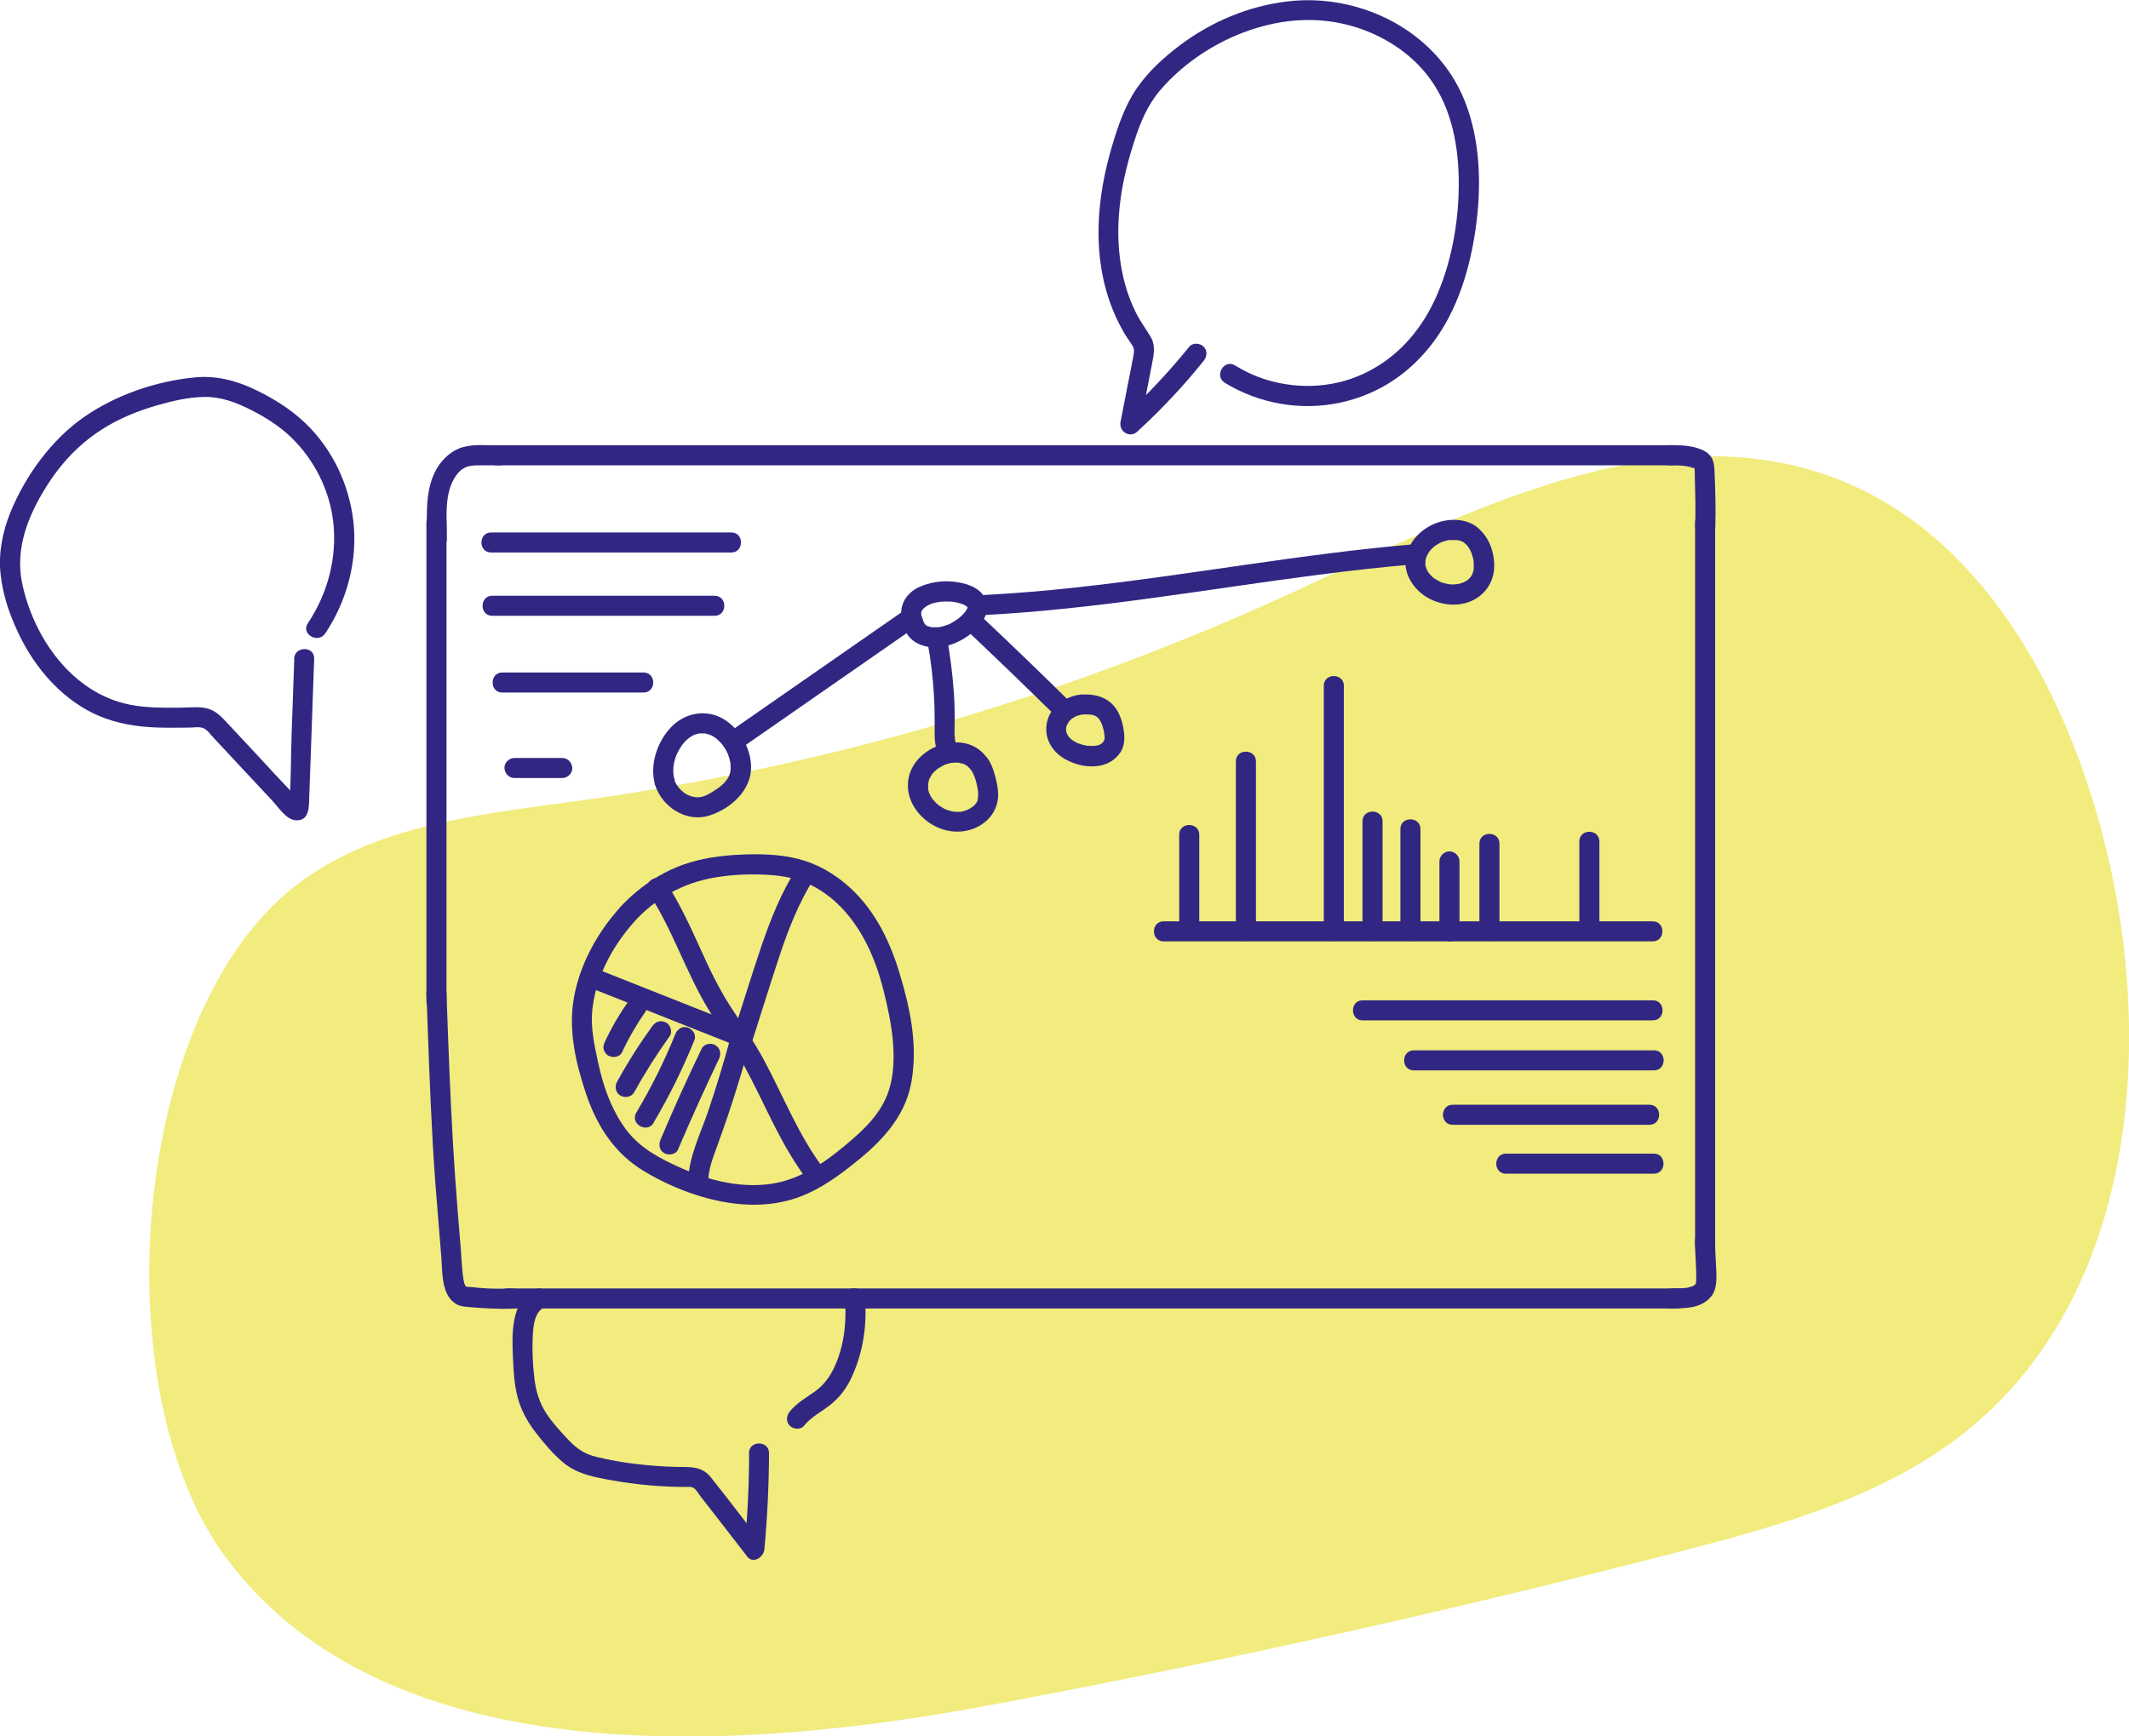 <svg width="152" height="124" viewBox="0 0 152 124" fill="none" xmlns="http://www.w3.org/2000/svg">
<g clip-path="url(#clip0_1184_1909)">
<g opacity="0.8">
<path d="M20.949 63.371C26.58 58.901 34.199 58.164 41.333 57.185C58.992 54.743 76.288 49.688 92.474 42.221C104.744 36.56 118.377 29.365 131.021 34.148C141.385 38.073 147.379 49.032 150.154 59.759C153.998 74.623 152.364 92.564 140.406 102.191C134.654 106.813 127.318 108.892 120.174 110.738C103.806 114.986 87.297 118.66 70.677 121.768C53.957 124.896 28.003 127.156 16.146 111.253C7.326 99.426 9.284 72.625 20.949 63.371Z" fill="#EDE75C"/>
</g>
<path d="M31.877 71.474C31.877 62.594 31.877 53.714 31.877 44.824V37.316C31.877 36.398 30.444 36.388 30.444 37.316C30.444 46.197 30.444 55.077 30.444 63.967V71.474C30.444 72.393 31.877 72.403 31.877 71.474Z" fill="#312783"/>
<path d="M35.46 33.23C46.389 33.23 57.307 33.23 68.236 33.23C79.164 33.23 90.082 33.23 101.011 33.23C107.156 33.23 113.312 33.23 119.457 33.23C120.375 33.23 120.386 31.797 119.457 31.797C108.529 31.797 97.61 31.797 86.682 31.797C75.753 31.797 64.835 31.797 53.906 31.797C47.761 31.797 41.605 31.797 35.46 31.797C34.542 31.797 34.532 33.23 35.46 33.23Z" fill="#312783"/>
<path d="M121.021 37.316C121.021 44.037 121.021 50.758 121.021 57.478C121.021 64.199 121.021 70.859 121.021 77.549C121.021 81.343 121.021 85.138 121.021 88.932C121.021 89.85 122.453 89.86 122.453 88.932C122.453 82.211 122.453 75.491 122.453 68.77C122.453 62.08 122.453 55.389 122.453 48.699C122.453 44.905 122.453 41.111 122.453 37.316C122.453 36.398 121.021 36.388 121.021 37.316Z" fill="#312783"/>
<path d="M119.719 92.009C108.851 92.009 97.983 92.009 87.105 92.009C76.237 92.009 65.369 92.009 54.491 92.009C48.396 92.009 42.311 92.009 36.216 92.009C35.298 92.009 35.288 93.442 36.216 93.442C47.084 93.442 57.952 93.442 68.83 93.442C79.698 93.442 90.566 93.442 101.444 93.442C107.539 93.442 113.624 93.442 119.719 93.442C120.637 93.442 120.647 92.009 119.719 92.009Z" fill="#312783"/>
<path d="M36.6 92.01C35.803 92.04 34.996 92.04 34.199 91.969C34.007 91.949 33.815 91.919 33.623 91.909C33.553 91.909 33.26 91.878 33.321 91.909C33.139 91.787 33.109 91.465 33.078 91.283C32.958 90.506 32.947 89.699 32.877 88.922C32.806 88.145 32.745 87.287 32.675 86.459C32.403 83.17 32.231 79.88 32.09 76.591C32.009 74.704 31.948 72.827 31.878 70.94C31.848 70.021 30.415 70.011 30.445 70.94C30.576 74.532 30.697 78.114 30.899 81.707C31 83.472 31.131 85.228 31.282 86.994C31.353 87.903 31.434 88.811 31.504 89.719C31.565 90.476 31.545 91.323 31.777 92.05C31.898 92.423 32.09 92.766 32.403 93.008C32.766 93.311 33.179 93.311 33.623 93.352C34.623 93.432 35.601 93.493 36.6 93.453C37.519 93.412 37.529 91.979 36.6 92.02V92.01Z" fill="#312783"/>
<path d="M31.898 38.487C31.918 37.125 31.706 35.49 32.372 34.269C32.624 33.805 32.967 33.401 33.522 33.28C33.865 33.209 34.239 33.24 34.592 33.23C34.965 33.23 35.339 33.23 35.712 33.23C36.63 33.199 36.64 31.766 35.712 31.797C34.854 31.827 33.936 31.696 33.098 31.918C32.301 32.12 31.645 32.715 31.221 33.401C30.303 34.915 30.495 36.792 30.475 38.487C30.465 39.415 31.898 39.415 31.908 38.487H31.898Z" fill="#312783"/>
<path d="M119.094 33.23C119.618 33.23 120.143 33.219 120.638 33.341C120.718 33.361 120.9 33.421 120.93 33.431C121.001 33.452 120.971 33.482 120.981 33.431C120.981 33.431 120.95 33.331 120.961 33.331C121.011 33.452 120.991 33.916 121.001 34.138C121.041 35.298 121.061 36.469 121.031 37.629C121.021 38.013 121.364 38.346 121.748 38.346C122.131 38.346 122.454 38.013 122.464 37.629C122.504 36.267 122.464 34.905 122.404 33.553C122.383 33.179 122.343 32.846 122.101 32.543C121.859 32.241 121.505 32.099 121.142 31.988C120.476 31.787 119.77 31.787 119.084 31.787C118.7 31.787 118.367 32.12 118.367 32.503C118.367 32.886 118.7 33.219 119.084 33.219L119.094 33.23Z" fill="#312783"/>
<path d="M119.255 93.442C119.81 93.422 120.365 93.442 120.91 93.321C121.485 93.2 122.1 92.837 122.353 92.292C122.615 91.707 122.544 90.98 122.514 90.344C122.484 89.749 122.443 89.153 122.454 88.548C122.454 88.175 122.121 87.811 121.737 87.832C121.354 87.852 121.031 88.144 121.021 88.548C121.011 89.073 121.041 89.597 121.071 90.112C121.081 90.374 121.101 90.637 121.101 90.899C121.101 91.02 121.101 91.141 121.101 91.263C121.101 91.323 121.101 91.384 121.101 91.444C121.101 91.444 121.081 91.676 121.101 91.535C121.101 91.555 121.051 91.717 121.081 91.656C121.101 91.606 121.021 91.737 121.101 91.646C121.071 91.686 121.031 91.717 120.99 91.757C120.94 91.797 120.879 91.828 120.97 91.777C120.92 91.807 120.869 91.838 120.819 91.868C120.708 91.928 120.879 91.858 120.799 91.868C120.698 91.888 120.607 91.928 120.506 91.949C120.456 91.959 120.405 91.969 120.355 91.979C120.516 91.949 120.314 91.979 120.294 91.979C120.183 91.979 120.082 91.989 119.971 91.999C119.739 91.999 119.507 91.999 119.275 92.019C118.902 92.029 118.538 92.342 118.558 92.736C118.579 93.129 118.871 93.472 119.275 93.452L119.255 93.442Z" fill="#312783"/>
<path d="M21.009 47.064C20.949 48.871 20.878 50.667 20.818 52.473C20.757 54.279 20.787 56.025 20.626 57.781L20.727 57.418L20.697 57.488L20.959 57.226L20.878 57.276L21.433 57.206L21.463 57.246C21.383 57.155 21.302 57.075 21.221 56.984C21.1 56.853 20.979 56.721 20.858 56.6C20.656 56.388 20.454 56.166 20.253 55.955C19.768 55.44 19.284 54.925 18.809 54.401C17.922 53.452 17.044 52.503 16.156 51.555C15.772 51.141 15.379 50.748 14.813 50.596C14.198 50.435 13.482 50.536 12.856 50.536C11.645 50.546 10.424 50.556 9.233 50.314C5.126 49.486 2.351 45.48 1.564 41.565C1.09 39.163 1.998 36.862 3.249 34.844C4.501 32.826 6.044 31.292 8.083 30.192C9.062 29.668 10.091 29.274 11.161 28.961C12.281 28.638 13.451 28.356 14.622 28.346C15.792 28.335 16.862 28.739 17.901 29.264C18.941 29.789 19.95 30.424 20.797 31.242C22.442 32.836 23.542 35.016 23.794 37.296C24.077 39.839 23.391 42.392 21.978 44.511C21.463 45.278 22.705 45.995 23.219 45.238C24.773 42.917 25.55 40.021 25.227 37.226C24.925 34.592 23.734 32.079 21.817 30.233C20.767 29.224 19.516 28.447 18.204 27.821C16.832 27.165 15.419 26.802 13.885 26.953C11.12 27.226 8.254 28.204 5.974 29.799C3.693 31.393 1.826 33.936 0.737 36.6C0.182 37.983 -0.121 39.496 0.04 40.99C0.202 42.483 0.656 43.805 1.261 45.107C2.301 47.357 3.956 49.416 6.125 50.657C7.356 51.363 8.698 51.726 10.101 51.878C10.848 51.959 11.595 51.968 12.351 51.968C12.745 51.968 13.128 51.968 13.522 51.959C13.835 51.959 14.228 51.878 14.521 51.999C14.813 52.12 15.046 52.473 15.247 52.685C15.53 52.988 15.812 53.291 16.095 53.593C16.66 54.199 17.215 54.804 17.78 55.4C18.345 55.995 18.9 56.61 19.465 57.206C19.899 57.67 20.434 58.538 21.12 58.578C22.109 58.649 22.059 57.569 22.079 56.883L22.17 54.401L22.341 49.526L22.432 47.044C22.462 46.116 21.03 46.126 20.999 47.044L21.009 47.064Z" fill="#312783"/>
<path d="M35.066 39.456H52.211C53.129 39.456 53.139 38.023 52.211 38.023H35.066C34.148 38.023 34.138 39.456 35.066 39.456Z" fill="#312783"/>
<path d="M35.147 43.976H51.02C51.938 43.976 51.948 42.544 51.02 42.544H35.147C34.228 42.544 34.218 43.976 35.147 43.976Z" fill="#312783"/>
<path d="M35.863 49.456H45.944C46.862 49.456 46.873 48.023 45.944 48.023H35.863C34.945 48.023 34.935 49.456 35.863 49.456Z" fill="#312783"/>
<path d="M36.731 55.561H40.142C40.515 55.561 40.878 55.228 40.858 54.844C40.838 54.461 40.545 54.128 40.142 54.128H36.731C36.358 54.128 35.994 54.461 36.014 54.844C36.035 55.228 36.327 55.561 36.731 55.561Z" fill="#312783"/>
<path d="M46.782 56.086C47.287 57.64 49.012 58.75 50.627 58.245C52.14 57.771 53.644 56.459 53.624 54.764C53.604 53.411 52.806 52.029 51.646 51.343C50.405 50.616 48.911 50.899 47.922 51.918C46.933 52.937 46.338 54.653 46.782 56.075C47.054 56.953 48.437 56.58 48.164 55.692C48.044 55.309 48.044 54.885 48.114 54.532C48.164 54.289 48.235 54.047 48.336 53.825C48.296 53.916 48.427 53.644 48.447 53.613C48.508 53.502 48.578 53.381 48.649 53.28C48.871 52.947 49.163 52.675 49.567 52.473C49.587 52.463 49.688 52.423 49.577 52.473C49.638 52.453 49.698 52.433 49.769 52.413C49.809 52.402 49.86 52.392 49.9 52.382C50.092 52.332 49.769 52.382 49.971 52.372C50.082 52.372 50.203 52.372 50.314 52.372C50.193 52.372 50.304 52.372 50.324 52.372C50.415 52.392 50.496 52.413 50.586 52.443C50.627 52.453 50.667 52.473 50.718 52.483C50.576 52.433 50.788 52.513 50.798 52.523C50.899 52.574 51 52.635 51.091 52.705C51.273 52.826 51.041 52.655 51.141 52.745C51.192 52.786 51.232 52.826 51.273 52.856C51.373 52.957 51.474 53.058 51.565 53.169C51.717 53.341 51.525 53.119 51.606 53.22C51.646 53.27 51.676 53.321 51.706 53.371C51.777 53.472 51.838 53.573 51.888 53.684C51.918 53.734 51.939 53.795 51.969 53.845C52.029 53.967 51.918 53.694 51.989 53.906C52.039 54.037 52.08 54.178 52.11 54.31C52.12 54.37 52.13 54.421 52.151 54.481C52.151 54.511 52.171 54.663 52.151 54.532C52.151 54.643 52.171 54.764 52.161 54.875C52.161 54.945 52.161 55.006 52.151 55.077C52.151 55.046 52.181 54.955 52.151 55.077C52.13 55.137 52.12 55.208 52.1 55.268C52.1 55.298 52.029 55.48 52.08 55.349C51.868 55.864 51.373 56.237 50.909 56.52C50.607 56.711 50.264 56.903 49.9 56.933C49.719 56.953 49.426 56.913 49.154 56.792C48.73 56.61 48.296 56.146 48.144 55.702C48.023 55.339 47.65 55.097 47.266 55.198C46.903 55.298 46.641 55.712 46.762 56.075L46.782 56.086Z" fill="#312783"/>
<path d="M52.765 53.533C56.892 50.667 61.02 47.791 65.147 44.925C65.903 44.4 65.187 43.159 64.42 43.684C60.293 46.55 56.166 49.426 52.039 52.291C51.282 52.816 51.998 54.057 52.765 53.533Z" fill="#312783"/>
<path d="M64.401 44.431C64.542 44.935 64.764 45.43 65.198 45.753C65.632 46.075 66.177 46.227 66.732 46.227C67.761 46.227 68.719 45.773 69.486 45.117C70.183 44.522 70.818 43.543 70.284 42.634C69.84 41.888 68.911 41.635 68.114 41.545C67.266 41.444 66.368 41.575 65.591 41.938C65.178 42.13 64.804 42.453 64.582 42.846C64.31 43.331 64.279 43.896 64.421 44.42C64.522 44.784 64.935 45.036 65.299 44.925C65.662 44.814 65.904 44.431 65.803 44.047C65.793 44.007 65.783 43.967 65.773 43.926C65.753 43.825 65.793 43.765 65.773 43.967C65.773 43.896 65.773 43.815 65.773 43.734C65.773 43.593 65.773 43.765 65.763 43.795C65.763 43.765 65.773 43.724 65.783 43.694C65.783 43.664 65.803 43.633 65.813 43.603C65.864 43.452 65.753 43.714 65.793 43.654C65.823 43.593 65.864 43.532 65.894 43.482C65.965 43.361 65.793 43.593 65.854 43.543C65.884 43.512 65.904 43.482 65.934 43.462C65.985 43.411 66.035 43.371 66.086 43.331C66.146 43.28 65.914 43.452 66.005 43.391C66.015 43.391 66.035 43.371 66.045 43.361C66.076 43.341 66.116 43.321 66.146 43.29C66.207 43.25 66.267 43.22 66.338 43.189C66.368 43.169 66.409 43.159 66.439 43.139C66.439 43.139 66.247 43.21 66.338 43.179C66.358 43.179 66.388 43.159 66.409 43.149C66.56 43.089 66.722 43.048 66.883 43.018C66.964 42.998 67.034 42.988 67.115 42.977C67.256 42.957 66.903 42.998 67.075 42.977C67.125 42.977 67.165 42.968 67.216 42.968C67.388 42.957 67.559 42.947 67.731 42.957C67.801 42.957 67.882 42.957 67.953 42.968C67.993 42.968 68.033 42.967 68.074 42.977C68.225 42.998 68.114 42.977 68.043 42.977C68.195 43.008 68.356 43.028 68.508 43.078C68.578 43.099 68.639 43.119 68.709 43.139C68.74 43.149 68.881 43.21 68.74 43.139C68.598 43.068 68.74 43.139 68.77 43.159C68.831 43.19 68.881 43.22 68.931 43.25C68.962 43.27 68.982 43.29 69.012 43.3C69.103 43.351 68.851 43.159 68.962 43.26C69.002 43.3 69.042 43.341 69.083 43.371C69.174 43.462 68.982 43.22 69.032 43.3C69.042 43.331 69.063 43.351 69.083 43.381C69.133 43.472 69.073 43.492 69.052 43.31C69.052 43.331 69.073 43.361 69.073 43.381C69.073 43.401 69.073 43.432 69.093 43.452C69.012 43.27 69.083 43.27 69.073 43.371C69.073 43.401 69.073 43.432 69.073 43.452C69.073 43.422 69.113 43.24 69.073 43.371C69.073 43.401 69.063 43.422 69.052 43.452C69.052 43.462 69.052 43.482 69.042 43.492C69.012 43.603 69.063 43.422 69.083 43.401C69.042 43.452 69.012 43.543 68.972 43.603C68.952 43.633 68.931 43.664 68.911 43.694C68.82 43.825 69.022 43.563 68.911 43.694C68.831 43.775 68.76 43.865 68.679 43.946C68.639 43.987 68.588 44.027 68.548 44.067C68.508 44.108 68.467 44.138 68.427 44.168C68.366 44.219 68.498 44.118 68.386 44.199C68.205 44.32 68.023 44.441 67.832 44.542C67.781 44.562 67.731 44.592 67.68 44.612C67.609 44.642 67.771 44.582 67.64 44.622C67.539 44.653 67.438 44.693 67.327 44.723C67.216 44.754 67.115 44.774 67.004 44.794C67.125 44.774 66.974 44.794 66.944 44.794C66.873 44.794 66.792 44.794 66.722 44.794C66.671 44.794 66.631 44.794 66.58 44.794C66.55 44.794 66.52 44.794 66.489 44.794C66.56 44.804 66.57 44.804 66.52 44.794C66.419 44.764 66.318 44.743 66.217 44.713C66.116 44.683 66.298 44.774 66.217 44.713C66.197 44.703 66.045 44.602 66.106 44.653C66.177 44.703 66.076 44.622 66.066 44.602C66.045 44.582 66.025 44.562 66.005 44.532C66.045 44.592 66.055 44.592 66.025 44.552C66.005 44.511 65.985 44.481 65.965 44.451C65.955 44.42 65.934 44.4 65.924 44.37C65.955 44.441 65.955 44.451 65.934 44.4C65.894 44.289 65.864 44.188 65.834 44.078C65.733 43.714 65.319 43.452 64.956 43.573C64.592 43.694 64.34 44.067 64.451 44.451L64.401 44.431Z" fill="#312783"/>
<path d="M66.217 45.843C66.459 47.115 66.61 48.406 66.681 49.698C66.721 50.354 66.731 51.01 66.731 51.666C66.731 52.322 66.691 52.937 66.873 53.553C67.125 54.441 68.507 54.067 68.255 53.169C68.094 52.584 68.164 51.958 68.164 51.363C68.164 50.707 68.144 50.051 68.094 49.395C68.003 48.073 67.831 46.761 67.599 45.46C67.528 45.076 67.064 44.864 66.721 44.955C66.318 45.066 66.146 45.46 66.217 45.833V45.843Z" fill="#312783"/>
<path d="M69.264 54.895C69.597 55.329 69.748 55.944 69.829 56.53C69.849 56.701 69.829 56.984 69.789 57.165C69.748 57.347 69.849 57.095 69.758 57.246C69.718 57.307 69.688 57.367 69.647 57.418C69.708 57.327 69.647 57.418 69.627 57.438C69.567 57.508 69.496 57.569 69.425 57.63C69.526 57.539 69.355 57.68 69.345 57.68C69.304 57.71 69.264 57.73 69.224 57.751C69.163 57.781 69.103 57.821 69.032 57.852C69.153 57.791 68.941 57.882 68.941 57.882C68.83 57.922 68.719 57.942 68.608 57.973C68.426 58.023 68.759 57.973 68.568 57.973C68.507 57.973 68.447 57.973 68.386 57.973C68.325 57.973 68.265 57.973 68.204 57.973C68.174 57.973 67.982 57.942 68.154 57.973C68.053 57.953 67.952 57.932 67.861 57.912C67.77 57.892 67.669 57.852 67.569 57.821C67.377 57.761 67.69 57.892 67.518 57.801C67.458 57.771 67.387 57.741 67.326 57.7C67.225 57.65 67.135 57.579 67.044 57.519C66.882 57.418 67.104 57.579 67.014 57.498C66.973 57.468 66.933 57.438 66.892 57.398C66.812 57.327 66.731 57.246 66.66 57.155C66.63 57.115 66.59 57.075 66.559 57.044C66.66 57.175 66.509 56.974 66.499 56.943C66.448 56.863 66.398 56.772 66.358 56.681C66.428 56.832 66.358 56.661 66.338 56.631C66.317 56.58 66.307 56.54 66.297 56.489C66.287 56.439 66.277 56.388 66.267 56.348C66.216 56.166 66.267 56.489 66.267 56.298C66.267 56.176 66.267 56.055 66.267 55.934C66.257 56.096 66.297 55.813 66.307 55.763C66.317 55.712 66.338 55.662 66.358 55.611C66.408 55.45 66.287 55.743 66.368 55.591C66.408 55.511 66.448 55.44 66.499 55.359C66.519 55.329 66.63 55.188 66.509 55.329C66.539 55.288 66.58 55.248 66.61 55.208C66.681 55.127 66.761 55.056 66.842 54.986C66.872 54.966 66.903 54.935 66.923 54.915C66.781 55.026 66.923 54.915 66.953 54.895C67.024 54.844 67.104 54.794 67.185 54.754C67.236 54.723 67.286 54.703 67.337 54.673C67.367 54.653 67.407 54.643 67.437 54.623C67.347 54.663 67.347 54.663 67.417 54.623C67.518 54.592 67.619 54.552 67.73 54.522C67.77 54.511 67.821 54.501 67.861 54.491C67.902 54.481 68.103 54.461 67.912 54.481C68.023 54.471 68.124 54.461 68.235 54.461C68.285 54.461 68.346 54.461 68.396 54.461C68.426 54.461 68.467 54.461 68.497 54.461C68.406 54.451 68.386 54.441 68.436 54.461C68.537 54.501 68.659 54.511 68.769 54.542C68.769 54.542 68.941 54.612 68.83 54.562C68.719 54.511 68.911 54.612 68.931 54.623C68.981 54.653 69.022 54.683 69.062 54.703C69.203 54.794 68.961 54.602 69.082 54.723C69.173 54.814 69.264 54.905 69.345 55.006C69.587 55.309 70.112 55.258 70.364 55.006C70.667 54.703 70.606 54.3 70.364 53.987C68.85 52.069 65.46 53.21 64.905 55.41C64.561 56.742 65.268 58.023 66.368 58.77C67.468 59.517 68.911 59.617 70.031 58.911C70.808 58.427 71.282 57.62 71.262 56.691C71.252 56.227 71.141 55.763 71.02 55.319C70.909 54.905 70.747 54.481 70.495 54.138C70.263 53.835 69.879 53.664 69.516 53.876C69.213 54.057 69.022 54.552 69.254 54.855L69.264 54.895Z" fill="#312783"/>
<path d="M68.821 44.824C71.041 46.913 73.23 49.032 75.41 51.171C76.066 51.817 77.085 50.808 76.429 50.152C74.26 48.013 72.06 45.894 69.84 43.805C69.164 43.169 68.155 44.188 68.821 44.824Z" fill="#312783"/>
<path d="M77.236 51.03C77.448 51.01 77.66 51.01 77.872 51.03C77.7 51.02 77.902 51.03 77.932 51.04C77.993 51.05 78.053 51.07 78.114 51.09C78.285 51.131 78.013 51.02 78.174 51.111C78.225 51.141 78.275 51.171 78.326 51.202C78.477 51.282 78.235 51.1 78.346 51.222C78.386 51.262 78.417 51.302 78.457 51.333C78.407 51.252 78.578 51.454 78.457 51.333C78.477 51.373 78.507 51.403 78.528 51.444C78.558 51.494 78.578 51.535 78.608 51.585C78.618 51.615 78.689 51.787 78.629 51.615C78.669 51.716 78.709 51.827 78.74 51.938C78.77 52.049 78.8 52.16 78.82 52.271C78.82 52.312 78.83 52.342 78.841 52.382C78.841 52.412 78.861 52.594 78.851 52.443C78.861 52.574 78.871 52.705 78.851 52.836C78.851 52.806 78.871 52.695 78.851 52.836C78.82 52.917 78.83 52.917 78.851 52.836C78.841 52.856 78.83 52.887 78.81 52.907C78.79 52.937 78.77 52.977 78.75 53.008C78.679 53.129 78.851 52.917 78.78 52.967C78.74 53.008 78.659 53.068 78.629 53.119C78.709 53.008 78.73 53.048 78.649 53.099C78.629 53.109 78.608 53.129 78.588 53.139C78.558 53.159 78.518 53.179 78.487 53.189C78.376 53.25 78.659 53.129 78.487 53.189C78.427 53.21 78.366 53.23 78.296 53.24C78.255 53.24 78.215 53.26 78.174 53.26C78.023 53.29 78.356 53.25 78.205 53.26C78.033 53.27 77.872 53.27 77.7 53.26C77.498 53.24 77.841 53.29 77.64 53.26C77.559 53.25 77.468 53.23 77.387 53.21C77.317 53.189 77.246 53.169 77.175 53.149C77.135 53.139 77.095 53.119 77.054 53.109C76.863 53.038 77.145 53.159 77.024 53.109C76.883 53.038 76.752 52.977 76.621 52.897C76.56 52.856 76.429 52.715 76.57 52.867C76.52 52.816 76.459 52.766 76.398 52.715C76.368 52.685 76.348 52.665 76.328 52.634C76.217 52.523 76.368 52.665 76.348 52.675C76.328 52.675 76.217 52.463 76.197 52.433L76.177 52.382C76.146 52.312 76.146 52.322 76.187 52.412C76.166 52.392 76.146 52.301 76.136 52.271C76.136 52.261 76.096 52.13 76.106 52.13C76.116 52.231 76.126 52.261 76.116 52.2C76.116 52.18 76.116 52.15 76.116 52.13C76.116 52.079 76.116 52.039 76.116 51.989C76.116 51.908 76.116 51.928 76.106 52.039C76.106 52.009 76.116 51.978 76.126 51.948C76.126 51.918 76.136 51.888 76.146 51.857C76.146 51.827 76.166 51.797 76.177 51.767C76.207 51.696 76.197 51.706 76.156 51.807C76.156 51.807 76.298 51.565 76.308 51.545C76.378 51.423 76.287 51.544 76.298 51.555C76.298 51.535 76.409 51.434 76.429 51.413C76.459 51.383 76.499 51.353 76.54 51.312C76.409 51.393 76.661 51.202 76.54 51.312C76.641 51.252 76.731 51.191 76.843 51.141C76.964 51.08 76.812 51.141 76.812 51.151C76.843 51.121 76.964 51.1 77.004 51.09C77.054 51.08 77.105 51.06 77.155 51.05C77.186 51.05 77.226 51.04 77.256 51.03C77.155 51.04 77.135 51.05 77.216 51.03C77.589 51 77.953 50.727 77.932 50.313C77.912 49.95 77.62 49.557 77.216 49.597C76.106 49.698 75.006 50.414 74.754 51.555C74.501 52.695 75.107 53.684 76.055 54.219C76.843 54.663 77.841 54.864 78.719 54.632C79.214 54.501 79.628 54.219 79.93 53.815C80.344 53.26 80.314 52.584 80.193 51.938C80.072 51.292 79.809 50.636 79.325 50.203C78.74 49.688 77.973 49.547 77.216 49.607C76.843 49.637 76.479 49.92 76.499 50.324C76.52 50.687 76.812 51.07 77.216 51.04L77.236 51.03Z" fill="#312783"/>
<path d="M69.971 43.936C78.094 43.542 86.106 42.079 94.169 41.04C96.449 40.747 98.74 40.485 101.03 40.293C101.949 40.212 101.949 38.779 101.03 38.86C92.927 39.546 84.925 41.07 76.853 41.948C74.562 42.2 72.271 42.392 69.981 42.503C69.062 42.543 69.052 43.986 69.981 43.936H69.971Z" fill="#312783"/>
<path d="M103.593 38.568C103.674 38.568 103.745 38.568 103.826 38.568C103.876 38.568 103.926 38.568 103.977 38.568C103.977 38.568 104.098 38.578 104.037 38.568C103.977 38.558 104.088 38.578 104.088 38.578C104.128 38.578 104.159 38.598 104.199 38.608C104.239 38.618 104.27 38.628 104.31 38.638C104.471 38.689 104.249 38.598 104.33 38.638C104.381 38.669 104.431 38.689 104.481 38.719C104.502 38.739 104.532 38.749 104.552 38.77C104.552 38.77 104.461 38.689 104.522 38.749C104.572 38.79 104.623 38.84 104.673 38.881C104.693 38.901 104.714 38.921 104.734 38.941C104.744 38.951 104.825 39.042 104.774 38.981C104.724 38.931 104.835 39.062 104.855 39.103C104.885 39.153 104.915 39.203 104.946 39.254C104.976 39.304 104.996 39.365 105.026 39.416C105.026 39.436 105.087 39.536 105.026 39.416C105.036 39.456 105.057 39.486 105.067 39.526C105.107 39.648 105.147 39.779 105.178 39.9C105.188 39.96 105.198 40.021 105.208 40.081C105.228 40.162 105.208 39.96 105.208 40.102C105.208 40.213 105.228 40.324 105.218 40.445C105.218 40.505 105.218 40.556 105.218 40.616C105.218 40.737 105.248 40.475 105.218 40.636C105.198 40.727 105.178 40.828 105.147 40.919C105.137 40.959 105.107 41 105.107 41.04C105.107 41.04 105.178 40.909 105.137 40.969C105.117 41 105.107 41.03 105.087 41.06C105.077 41.081 104.956 41.262 104.956 41.262C104.936 41.242 105.067 41.141 104.996 41.212C104.986 41.222 104.966 41.242 104.956 41.252C104.925 41.282 104.895 41.323 104.855 41.353C104.814 41.383 104.784 41.413 104.754 41.444C104.703 41.494 104.814 41.393 104.825 41.393C104.825 41.393 104.784 41.423 104.774 41.423C104.693 41.474 104.623 41.525 104.532 41.565C104.492 41.585 104.461 41.595 104.421 41.615C104.36 41.646 104.502 41.575 104.502 41.585C104.502 41.585 104.431 41.605 104.421 41.615C104.33 41.646 104.239 41.676 104.148 41.696C104.108 41.696 104.068 41.716 104.027 41.716C103.876 41.746 104.037 41.696 104.048 41.716C104.048 41.716 103.785 41.736 103.755 41.736C103.664 41.736 103.573 41.736 103.472 41.726C103.331 41.716 103.533 41.736 103.493 41.726C103.432 41.716 103.382 41.706 103.321 41.696C103.23 41.676 103.139 41.656 103.038 41.625C102.998 41.615 102.958 41.595 102.907 41.585C102.887 41.585 102.867 41.565 102.847 41.565C102.756 41.535 102.978 41.625 102.897 41.585C102.716 41.494 102.534 41.393 102.362 41.282C102.251 41.212 102.463 41.373 102.362 41.282C102.322 41.242 102.282 41.212 102.241 41.171C102.201 41.131 102.161 41.09 102.12 41.05C102.1 41.03 102.08 41 102.06 40.98C102.05 40.969 101.949 40.828 101.999 40.909C102.039 40.969 101.949 40.838 101.939 40.808C101.908 40.758 101.878 40.707 101.858 40.657C101.848 40.636 101.797 40.526 101.838 40.616C101.878 40.697 101.838 40.616 101.838 40.606C101.817 40.546 101.797 40.495 101.787 40.435C101.787 40.414 101.777 40.384 101.767 40.364C101.737 40.263 101.757 40.394 101.767 40.404C101.747 40.384 101.767 40.283 101.767 40.253C101.767 40.203 101.767 40.152 101.767 40.102C101.767 40.081 101.767 40.011 101.767 40.001C101.767 40.001 101.737 40.152 101.767 40.041C101.777 39.98 101.797 39.93 101.807 39.87C101.817 39.829 101.878 39.648 101.848 39.738C101.817 39.829 101.878 39.668 101.898 39.637C101.928 39.577 101.969 39.516 101.999 39.466C102.019 39.436 102.12 39.294 102.06 39.365C101.999 39.436 102.12 39.304 102.14 39.274C102.231 39.173 102.332 39.083 102.433 39.002C102.453 38.981 102.544 38.921 102.463 38.971C102.383 39.022 102.483 38.961 102.504 38.951C102.554 38.921 102.605 38.881 102.665 38.85C102.726 38.81 102.796 38.78 102.857 38.749C102.877 38.739 102.907 38.729 102.927 38.709C102.948 38.709 103.059 38.659 102.968 38.689C102.877 38.719 102.968 38.689 102.988 38.689C103.028 38.679 103.079 38.659 103.119 38.648C103.18 38.628 103.24 38.608 103.311 38.598C103.382 38.578 103.452 38.568 103.533 38.558C103.371 38.588 103.553 38.558 103.624 38.558C103.997 38.538 104.36 38.245 104.34 37.841C104.32 37.468 104.027 37.094 103.624 37.125C102.261 37.206 100.99 38.043 100.496 39.335C100.001 40.626 100.738 41.958 101.858 42.645C102.746 43.179 103.926 43.351 104.905 42.978C106.005 42.554 106.681 41.575 106.681 40.394C106.681 39.668 106.469 38.86 106.035 38.265C105.783 37.922 105.491 37.619 105.107 37.417C104.653 37.185 104.138 37.105 103.634 37.125C103.26 37.145 102.897 37.448 102.917 37.841C102.938 38.215 103.23 38.578 103.634 38.558L103.593 38.568Z" fill="#312783"/>
<path d="M83.079 67.226H117.994C118.912 67.226 118.922 65.793 117.994 65.793H83.079C82.161 65.793 82.151 67.226 83.079 67.226Z" fill="#312783"/>
<path d="M85.621 66.429C85.621 64.158 85.621 61.878 85.621 59.607C85.621 58.689 84.189 58.679 84.189 59.607C84.189 61.878 84.189 64.158 84.189 66.429C84.189 67.347 85.621 67.357 85.621 66.429Z" fill="#312783"/>
<path d="M89.668 66.51C89.668 62.463 89.668 58.417 89.668 54.37C89.668 53.452 88.235 53.442 88.235 54.37C88.235 58.417 88.235 62.463 88.235 66.51C88.235 67.428 89.668 67.438 89.668 66.51Z" fill="#312783"/>
<path d="M95.945 66.51C95.945 60.667 95.945 54.814 95.945 48.971C95.945 48.053 94.512 48.043 94.512 48.971C94.512 54.814 94.512 60.667 94.512 66.51C94.512 67.428 95.945 67.438 95.945 66.51Z" fill="#312783"/>
<path d="M101.414 66.51C101.414 64.078 101.414 61.646 101.414 59.204C101.414 58.285 99.981 58.275 99.981 59.204C99.981 61.636 99.981 64.068 99.981 66.51C99.981 67.428 101.414 67.438 101.414 66.51Z" fill="#312783"/>
<path d="M98.709 66.51C98.709 63.886 98.709 61.272 98.709 58.649C98.709 57.73 97.276 57.72 97.276 58.649C97.276 61.272 97.276 63.886 97.276 66.51C97.276 67.428 98.709 67.438 98.709 66.51Z" fill="#312783"/>
<path d="M104.2 66.51V61.515C104.2 61.131 103.867 60.798 103.483 60.798C103.1 60.798 102.767 61.131 102.767 61.515V66.51C102.767 66.893 103.1 67.226 103.483 67.226C103.867 67.226 104.2 66.893 104.2 66.51Z" fill="#312783"/>
<path d="M107.055 66.51V60.243C107.055 59.325 105.622 59.315 105.622 60.243V66.51C105.622 67.428 107.055 67.438 107.055 66.51Z" fill="#312783"/>
<path d="M114.189 66.277C114.189 64.219 114.189 62.15 114.189 60.092C114.189 59.173 112.756 59.163 112.756 60.092C112.756 62.15 112.756 64.219 112.756 66.277C112.756 67.196 114.189 67.206 114.189 66.277Z" fill="#312783"/>
<path d="M97.287 72.867H118.004C118.922 72.867 118.932 71.434 118.004 71.434H97.287C96.369 71.434 96.359 72.867 97.287 72.867Z" fill="#312783"/>
<path d="M100.94 76.439C106.651 76.439 112.363 76.439 118.084 76.439C119.002 76.439 119.012 75.006 118.084 75.006C112.373 75.006 106.661 75.006 100.94 75.006C100.021 75.006 100.011 76.439 100.94 76.439Z" fill="#312783"/>
<path d="M103.715 80.324H117.762C118.68 80.324 118.69 78.891 117.762 78.891H103.715C102.797 78.891 102.787 80.324 103.715 80.324Z" fill="#312783"/>
<path d="M107.519 83.816H118.074C118.992 83.816 119.002 82.383 118.074 82.383H107.519C106.6 82.383 106.59 83.816 107.519 83.816Z" fill="#312783"/>
<path d="M45.248 65.854C46.792 64.148 48.759 63.048 51.03 62.665C52.261 62.453 53.553 62.403 54.804 62.473C55.984 62.534 57.145 62.776 58.184 63.351C60.092 64.4 61.423 66.247 62.261 68.235C62.735 69.365 63.058 70.546 63.321 71.737C63.583 72.927 63.775 74.058 63.795 75.238C63.815 76.419 63.674 77.539 63.179 78.568C62.685 79.597 61.888 80.445 61.03 81.202C59.294 82.736 57.327 84.239 54.975 84.552C52.624 84.865 50.334 84.209 48.275 83.25C47.215 82.756 46.136 82.191 45.298 81.353C44.592 80.657 44.077 79.789 43.663 78.891C43.199 77.882 42.897 76.792 42.664 75.702C42.432 74.612 42.19 73.472 42.271 72.332C42.442 69.961 43.684 67.609 45.258 65.854C45.873 65.167 44.864 64.148 44.239 64.834C42.644 66.61 41.403 68.861 40.979 71.222C40.555 73.583 41.11 75.924 41.837 78.094C42.614 80.415 43.885 82.393 46.025 83.664C48.164 84.936 50.838 85.935 53.441 86.025C54.733 86.076 56.045 85.884 57.246 85.41C58.447 84.936 59.577 84.179 60.626 83.361C62.695 81.757 64.612 79.93 65.076 77.236C65.541 74.542 64.955 71.888 64.198 69.416C63.442 66.943 62.271 64.673 60.303 63.058C59.345 62.271 58.255 61.666 57.054 61.353C55.702 61 54.279 60.97 52.897 61.03C51.514 61.091 50.071 61.282 48.749 61.757C47.538 62.191 46.449 62.846 45.46 63.664C45.026 64.017 44.622 64.411 44.239 64.824C43.623 65.51 44.632 66.53 45.258 65.844L45.248 65.854Z" fill="#312783"/>
<path d="M46.298 63.755C48.023 66.378 48.962 69.426 50.596 72.11C51.404 73.442 52.342 74.683 53.099 76.056C53.856 77.428 54.471 78.77 55.157 80.132C55.934 81.686 56.782 83.18 57.852 84.552C58.094 84.855 58.619 84.804 58.871 84.552C59.174 84.249 59.113 83.846 58.871 83.533C57.045 81.172 55.965 78.346 54.562 75.733C53.825 74.36 52.938 73.109 52.1 71.797C51.262 70.485 50.606 69.093 49.971 67.68C49.244 66.086 48.518 64.491 47.549 63.018C47.044 62.251 45.803 62.968 46.308 63.745L46.298 63.755Z" fill="#312783"/>
<path d="M53.714 74.33C54.37 72.282 55.006 70.213 55.682 68.175C56.317 66.278 57.054 64.411 58.134 62.715C58.628 61.938 57.387 61.212 56.893 61.989C55.773 63.735 55.006 65.672 54.34 67.63C53.633 69.719 52.987 71.838 52.311 73.936C52.029 74.814 53.411 75.198 53.694 74.32L53.714 74.33Z" fill="#312783"/>
<path d="M53.018 73.321C49.456 71.908 45.883 70.495 42.321 69.083C41.958 68.941 41.534 69.234 41.443 69.587C41.332 69.991 41.585 70.324 41.948 70.465C45.51 71.878 49.082 73.291 52.644 74.703C53.008 74.845 53.431 74.552 53.522 74.199C53.633 73.795 53.381 73.462 53.018 73.321Z" fill="#312783"/>
<path d="M52.15 74.118C51.676 75.864 51.151 77.599 50.576 79.305C50.001 81.01 49.163 82.615 49.133 84.36C49.113 85.289 50.556 85.289 50.566 84.36C50.576 83.533 50.869 82.756 51.151 81.989C51.454 81.172 51.736 80.344 52.019 79.517C52.574 77.852 53.079 76.177 53.543 74.491C53.785 73.603 52.403 73.22 52.16 74.108L52.15 74.118Z" fill="#312783"/>
<path d="M48.407 82.09C49.335 79.91 50.314 77.751 51.333 75.612C51.505 75.258 51.424 74.835 51.071 74.633C50.758 74.451 50.253 74.542 50.092 74.895C49.062 77.034 48.084 79.184 47.165 81.374C47.014 81.727 47.054 82.14 47.428 82.352C47.73 82.524 48.255 82.453 48.407 82.09Z" fill="#312783"/>
<path d="M46.66 80.173C47.791 78.276 48.759 76.298 49.587 74.249C49.728 73.886 49.425 73.462 49.082 73.371C48.669 73.26 48.346 73.513 48.204 73.876C47.427 75.803 46.489 77.67 45.429 79.456C44.955 80.253 46.196 80.97 46.671 80.183L46.66 80.173Z" fill="#312783"/>
<path d="M45.288 77.983C46.045 76.611 46.893 75.279 47.811 73.997C48.033 73.694 47.872 73.18 47.549 73.018C47.175 72.826 46.802 72.948 46.57 73.281C45.652 74.552 44.804 75.884 44.047 77.267C43.866 77.6 43.956 78.064 44.31 78.245C44.663 78.427 45.097 78.336 45.288 77.983Z" fill="#312783"/>
<path d="M44.421 75.127C44.885 74.128 45.44 73.169 46.075 72.261C46.287 71.948 46.146 71.454 45.813 71.282C45.45 71.091 45.066 71.212 44.834 71.545C44.199 72.453 43.644 73.412 43.179 74.411C43.099 74.592 43.048 74.764 43.109 74.966C43.159 75.127 43.28 75.309 43.442 75.389C43.755 75.561 44.259 75.501 44.421 75.127Z" fill="#312783"/>
<path d="M53.482 103.785C53.482 106.086 53.361 108.387 53.149 110.667L54.37 110.163C53.159 108.599 51.968 107.025 50.737 105.481C50.081 104.663 49.214 104.774 48.265 104.754C47.316 104.734 46.328 104.653 45.369 104.542C44.41 104.431 43.492 104.26 42.574 104.038C41.726 103.836 41.161 103.442 40.566 102.807C39.97 102.171 39.435 101.596 38.981 100.899C38.507 100.153 38.255 99.325 38.154 98.447C38.033 97.418 37.982 96.348 38.043 95.309C38.083 94.603 38.174 93.674 38.901 93.331C39.738 92.938 39.012 91.697 38.174 92.09C36.459 92.897 36.55 95.319 36.62 96.903C36.66 97.872 36.711 98.871 36.963 99.81C37.215 100.748 37.7 101.606 38.305 102.373C38.86 103.089 39.486 103.826 40.172 104.411C40.899 105.027 41.726 105.309 42.644 105.511C44.683 105.945 46.772 106.177 48.86 106.187C49.093 106.187 49.345 106.137 49.536 106.268C49.728 106.399 49.9 106.722 50.041 106.893L51.111 108.266C51.857 109.235 52.604 110.193 53.351 111.162C53.775 111.707 54.522 111.192 54.572 110.657C54.784 108.367 54.895 106.066 54.905 103.775C54.905 102.847 53.472 102.847 53.472 103.775L53.482 103.785Z" fill="#312783"/>
<path d="M57.398 101.818C57.912 101.182 58.639 100.829 59.264 100.334C59.951 99.799 60.465 99.103 60.818 98.316C61.626 96.57 61.918 94.593 61.747 92.685C61.666 91.777 60.233 91.767 60.314 92.685C60.465 94.371 60.273 96.177 59.527 97.721C59.204 98.377 58.78 98.942 58.185 99.366C57.589 99.789 56.873 100.193 56.389 100.799C56.146 101.101 56.096 101.515 56.389 101.818C56.641 102.07 57.155 102.12 57.408 101.818H57.398Z" fill="#312783"/>
<path d="M84.905 24.763C83.452 26.56 81.868 28.245 80.172 29.809L81.373 30.505L82.231 26.075C82.372 25.349 82.534 24.683 82.13 24.017C81.777 23.442 81.383 22.907 81.08 22.291C79.88 19.859 79.647 17.054 79.981 14.39C80.162 12.917 80.535 11.463 80.99 10.061C81.413 8.749 81.928 7.498 82.836 6.438C84.501 4.491 86.802 2.987 89.214 2.16C91.626 1.332 94.108 1.171 96.51 1.857C98.679 2.472 100.738 3.764 102.08 5.601C103.694 7.8 104.169 10.606 104.148 13.28C104.128 15.954 103.603 18.931 102.423 21.444C101.343 23.744 99.658 25.621 97.327 26.701C94.996 27.781 92.291 27.821 89.9 26.943C89.294 26.721 88.719 26.428 88.174 26.095C87.387 25.611 86.661 26.852 87.448 27.337C89.89 28.83 92.857 29.355 95.662 28.759C98.467 28.164 100.717 26.6 102.342 24.42C104.068 22.11 104.946 19.183 105.349 16.358C105.783 13.33 105.712 10.041 104.562 7.175C102.564 2.21 97.115 -0.514 91.918 0.101C89.123 0.434 86.459 1.554 84.219 3.249C83.058 4.127 81.978 5.116 81.151 6.317C80.324 7.518 79.799 9.052 79.375 10.495C78.507 13.451 78.124 16.58 78.709 19.617C78.981 21.02 79.466 22.382 80.172 23.623C80.344 23.936 80.546 24.229 80.747 24.521C80.969 24.844 81 24.975 80.929 25.359C80.778 26.156 80.626 26.953 80.465 27.74L80.001 30.122C79.87 30.818 80.657 31.323 81.201 30.818C82.907 29.254 84.491 27.569 85.934 25.773C86.176 25.47 86.227 25.056 85.934 24.753C85.682 24.501 85.167 24.451 84.915 24.753L84.905 24.763Z" fill="#312783"/>
</g>
<defs>
<clipPath id="clip0_1184_1909">
<rect width="152" height="124.008" fill="white"/>
</clipPath>
</defs>
</svg>
